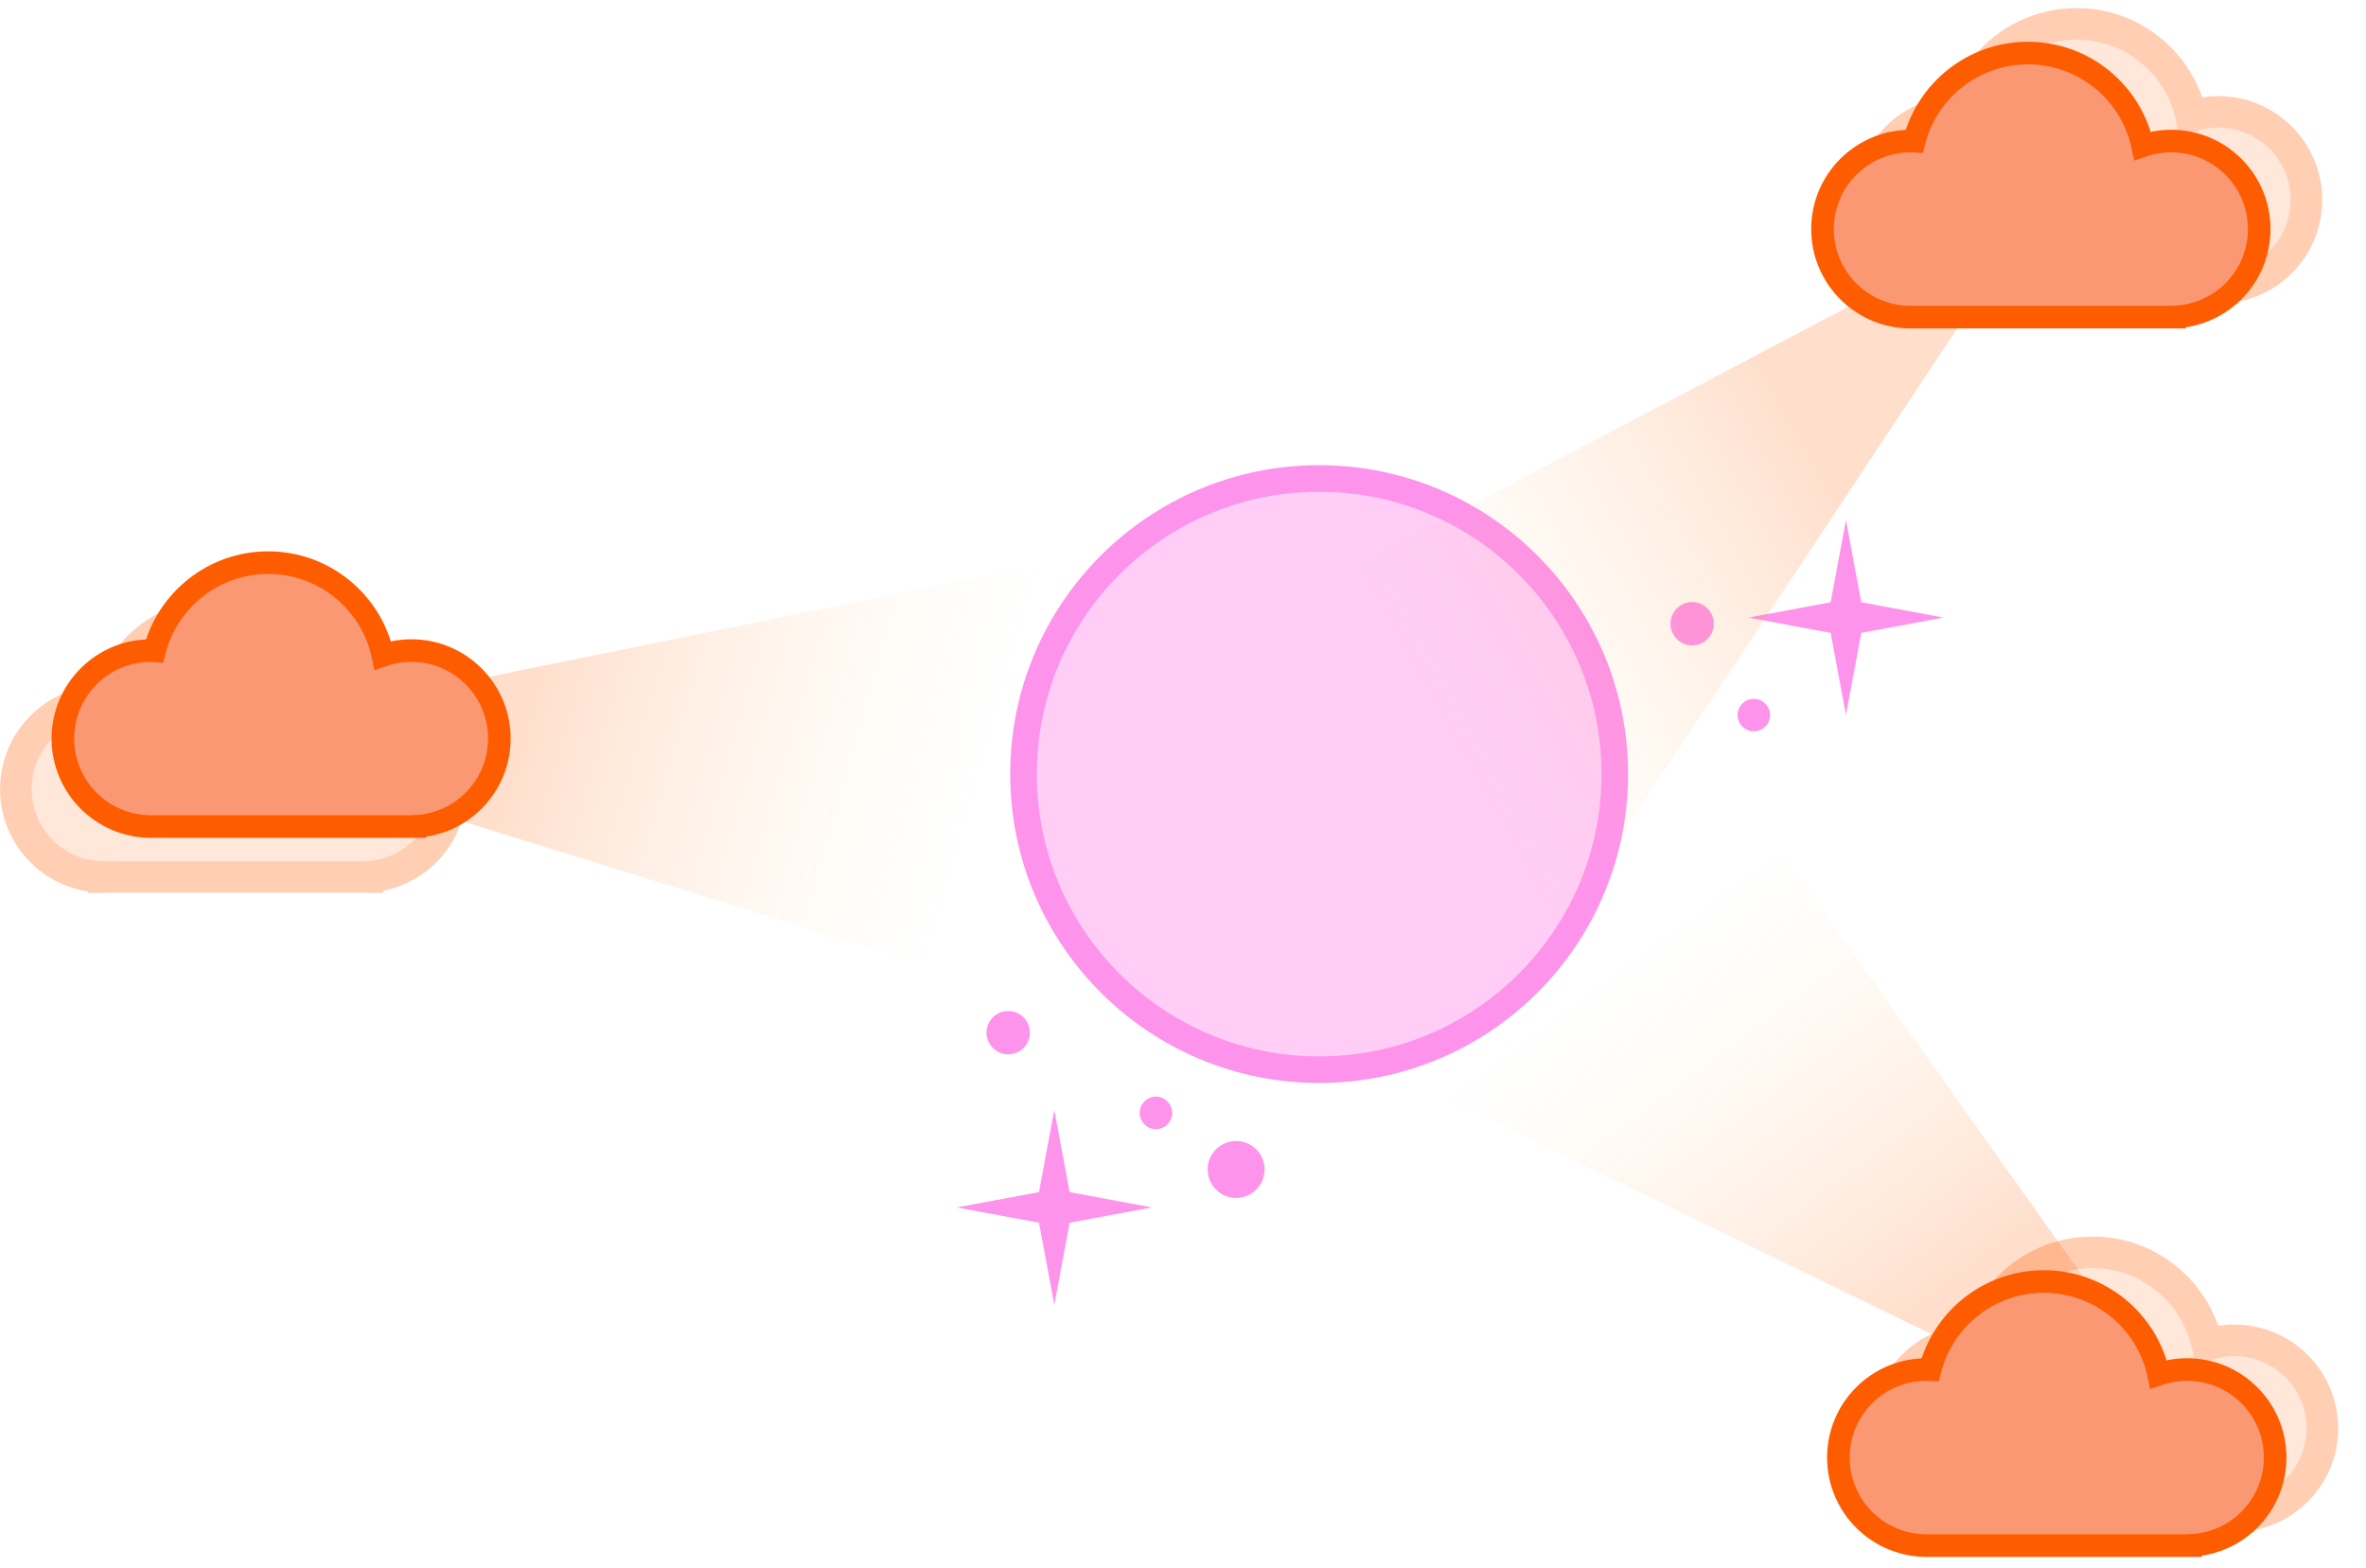 <svg width="89" height="59" viewBox="0 0 89 59" fill="none" xmlns="http://www.w3.org/2000/svg">
<g clip-path="url(#clip0_30_1442)">
<circle cx="49.621" cy="29.121" r="11.121" fill="#FE93EC" fill-opacity="0.46" stroke="#FE93EC"/>
<circle cx="46.498" cy="43.996" r="1.071" fill="#FE93EC"/>
<ellipse cx="63.652" cy="23.465" rx="0.815" ry="0.815" fill="#FE93EC"/>
<ellipse cx="37.925" cy="38.849" rx="0.815" ry="0.815" fill="#FE93EC"/>
<circle cx="65.972" cy="26.902" r="0.611" fill="#FE93EC"/>
<circle cx="43.481" cy="41.867" r="0.611" fill="#FE93EC"/>
<path d="M39.659 41.755L40.235 44.848L43.328 45.424L40.235 45.999L39.659 49.092L39.083 45.999L35.99 45.424L39.083 44.848L39.659 41.755Z" fill="#FE93EC"/>
<path d="M73.106 23.233L70.014 23.809L69.438 26.902L68.862 23.809L65.769 23.233L68.862 22.657L69.438 19.564L70.014 22.657L73.106 23.233Z" fill="#FE93EC"/>
<path d="M7.198 27.733L81.001 50.63L61.423 16.72L7.198 27.733Z" fill="url(#paint0_linear_30_1442)" fill-opacity="0.2"/>
<g opacity="0.3">
<path d="M8.317 23.067C10.43 23.067 12.195 24.554 12.628 26.536C12.949 26.43 13.294 26.376 13.651 26.376C15.479 26.376 16.959 27.859 16.959 29.684C16.959 31.452 15.576 32.893 13.832 32.99V32.999H3.904C2.076 32.996 0.596 31.516 0.596 29.687C0.596 27.859 2.079 26.379 3.904 26.379C3.95 26.379 3.998 26.379 4.043 26.379C4.534 24.475 6.262 23.067 8.317 23.067Z" fill="#FFAE7F"/>
<path d="M12.628 26.536L12.05 26.663L12.19 27.302L12.813 27.099L12.631 26.536H12.628ZM13.833 32.99L13.8 32.4L13.24 32.43V32.99H13.833ZM13.833 32.996V33.589H14.426V32.996H13.833ZM3.905 32.996H3.311V33.589H3.905V32.996ZM3.905 32.993H4.498V32.4H3.905V32.993ZM4.044 26.379L4.02 26.969L4.498 26.99L4.616 26.527L4.044 26.379ZM8.318 23.067V23.661C10.146 23.661 11.675 24.947 12.05 26.663L12.628 26.536L13.207 26.409C12.716 24.16 10.715 22.474 8.318 22.474V23.067ZM12.628 26.536L12.81 27.099C13.073 27.015 13.355 26.966 13.652 26.966V25.783C13.231 25.783 12.825 25.849 12.444 25.973L12.625 26.536H12.628ZM13.652 26.376V26.969C15.153 26.969 16.37 28.186 16.37 29.687H17.553C17.553 27.532 15.807 25.786 13.652 25.786V26.379V26.376ZM16.96 29.684H16.367C16.367 31.134 15.229 32.321 13.8 32.396L13.833 32.987L13.866 33.577C15.922 33.465 17.553 31.764 17.553 29.681H16.96V29.684ZM13.833 32.99H13.24V32.999H14.423V32.99H13.83H13.833ZM13.833 32.996V32.403H3.905V33.586H13.833V32.993V32.996ZM3.905 32.993V32.4C2.403 32.4 1.187 31.183 1.187 29.681H0.593H0C0 31.837 1.747 33.583 3.902 33.583V32.99L3.905 32.993ZM0.593 29.684H1.187C1.187 28.183 2.403 26.966 3.905 26.966V25.783C1.75 25.783 0.003 27.529 0.003 29.684H0.596H0.593ZM3.905 26.376V26.969C3.944 26.969 3.98 26.969 4.02 26.969L4.044 26.379L4.068 25.789C4.014 25.789 3.959 25.786 3.905 25.786V26.379V26.376ZM4.044 26.379L4.616 26.527C5.04 24.878 6.538 23.661 8.318 23.661V22.477C5.984 22.477 4.026 24.072 3.469 26.234L4.041 26.382L4.044 26.379Z" fill="#FE5C00"/>
</g>
<path d="M10.087 21.167C12.206 21.167 13.977 22.662 14.4 24.654C14.736 24.539 15.1 24.475 15.475 24.475C17.303 24.475 18.783 25.959 18.783 27.784C18.783 29.57 17.37 31.023 15.599 31.089V31.095H5.674C3.845 31.092 2.365 29.612 2.365 27.784C2.365 25.956 3.848 24.475 5.674 24.475C5.719 24.475 5.768 24.475 5.813 24.479C6.303 22.575 8.032 21.167 10.087 21.167Z" fill="#FB9874" stroke="#FE5C00" stroke-width="0.85"/>
<path d="M76.645 7.793L8.223 43.811L46.069 53.952L76.645 7.793Z" fill="url(#paint1_linear_30_1442)" fill-opacity="0.2"/>
<g opacity="0.3">
<path d="M78.111 0.896C80.226 0.896 81.991 2.384 82.424 4.368C82.746 4.262 83.091 4.207 83.448 4.207C85.278 4.207 86.759 5.691 86.759 7.518C86.759 9.286 85.375 10.728 83.63 10.825V10.834H73.695C71.866 10.831 70.385 9.35 70.385 7.521C70.385 5.691 71.869 4.21 73.695 4.21C73.741 4.21 73.789 4.21 73.835 4.21C74.325 2.305 76.055 0.896 78.111 0.896Z" fill="#FFAE7F"/>
<path d="M82.425 4.368L81.846 4.495L81.985 5.134L82.609 4.931L82.428 4.368H82.425ZM83.63 10.825L83.597 10.235L83.036 10.265V10.825H83.63ZM83.63 10.832V11.425H84.224V10.832H83.63ZM73.695 10.832H73.102V11.425H73.695V10.832ZM73.695 10.829H74.289V10.235H73.695V10.829ZM73.835 4.21L73.81 4.801L74.289 4.822L74.407 4.359L73.835 4.21ZM78.111 0.897V1.491C79.941 1.491 81.471 2.778 81.846 4.495L82.425 4.368L83.003 4.241C82.512 1.99 80.51 0.303 78.111 0.303V0.897ZM82.425 4.368L82.606 4.931C82.87 4.847 83.151 4.798 83.448 4.798V3.614C83.027 3.614 82.621 3.68 82.24 3.805L82.421 4.368H82.425ZM83.448 4.207V4.801C84.951 4.801 86.168 6.019 86.168 7.521H87.353C87.353 5.364 85.605 3.617 83.448 3.617V4.21V4.207ZM86.759 7.518H86.165C86.165 8.969 85.026 10.156 83.597 10.232L83.63 10.822L83.663 11.413C85.72 11.301 87.353 9.599 87.353 7.515H86.759V7.518ZM83.63 10.825H83.036V10.835H84.221V10.825H83.627H83.63ZM83.63 10.832V10.238H73.695V11.422H83.63V10.829V10.832ZM73.695 10.829V10.235C72.193 10.235 70.975 9.017 70.975 7.515H70.382H69.788C69.788 9.672 71.536 11.419 73.692 11.419V10.825L73.695 10.829ZM70.382 7.518H70.975C70.975 6.016 72.193 4.798 73.695 4.798V3.614C71.539 3.614 69.791 5.361 69.791 7.518H70.385H70.382ZM73.695 4.207V4.801C73.735 4.801 73.771 4.801 73.81 4.801L73.835 4.21L73.859 3.62C73.804 3.62 73.75 3.617 73.695 3.617V4.21V4.207ZM73.835 4.21L74.407 4.359C74.831 2.708 76.331 1.491 78.111 1.491V0.306C75.776 0.306 73.817 1.902 73.259 4.065L73.832 4.213L73.835 4.21Z" fill="#FE5C00"/>
</g>
<path d="M76.281 1.996C78.402 1.996 80.174 3.492 80.597 5.485C80.934 5.37 81.297 5.307 81.673 5.307C83.502 5.307 84.983 6.791 84.983 8.617C84.983 10.404 83.569 11.858 81.797 11.925V11.931H71.865C70.036 11.928 68.555 10.447 68.555 8.617C68.555 6.788 70.039 5.307 71.865 5.307C71.911 5.307 71.959 5.307 72.005 5.31C72.495 3.405 74.225 1.996 76.281 1.996Z" fill="#FB9874" stroke="#FE5C00" stroke-width="0.85"/>
<path d="M83.692 55.555L38.938 -7.5L33.893 31.355L83.692 55.555Z" fill="url(#paint2_linear_30_1442)" fill-opacity="0.2"/>
<g opacity="0.3">
<path d="M78.71 47.111C80.824 47.111 82.59 48.599 83.023 50.582C83.344 50.476 83.689 50.422 84.047 50.422C85.876 50.422 87.358 51.906 87.358 53.732C87.358 55.501 85.973 56.943 84.229 57.04V57.049H74.294C72.465 57.046 70.983 55.565 70.983 53.736C70.983 51.906 72.468 50.425 74.294 50.425C74.339 50.425 74.388 50.425 74.433 50.425C74.924 48.52 76.653 47.111 78.71 47.111Z" fill="#FFAE7F"/>
<path d="M83.025 50.583L82.447 50.71L82.586 51.349L83.21 51.146L83.028 50.583H83.025ZM84.231 57.04L84.197 56.45L83.637 56.48V57.04H84.231ZM84.231 57.046V57.64H84.824V57.046H84.231ZM74.296 57.046H73.702V57.64H74.296V57.046ZM74.296 57.043H74.89V56.45H74.296V57.043ZM74.435 50.425L74.411 51.016L74.89 51.037L75.008 50.574L74.435 50.425ZM78.712 47.112V47.705C80.541 47.705 82.071 48.993 82.447 50.71L83.025 50.583L83.604 50.456C83.113 48.205 81.111 46.518 78.712 46.518V47.112ZM83.025 50.583L83.207 51.146C83.47 51.061 83.752 51.013 84.049 51.013V49.829C83.628 49.829 83.222 49.895 82.84 50.019L83.022 50.583H83.025ZM84.049 50.422V51.016C85.551 51.016 86.769 52.234 86.769 53.736H87.953C87.953 51.579 86.206 49.832 84.049 49.832V50.425V50.422ZM87.359 53.733H86.766C86.766 55.184 85.627 56.371 84.197 56.447L84.231 57.037L84.264 57.628C86.321 57.516 87.953 55.814 87.953 53.73H87.359V53.733ZM84.231 57.04H83.637V57.05H84.821V57.04H84.228H84.231ZM84.231 57.046V56.453H74.296V57.637H84.231V57.043V57.046ZM74.296 57.043V56.45C72.794 56.45 71.576 55.232 71.576 53.73H70.982H70.389C70.389 55.886 72.136 57.634 74.293 57.634V57.04L74.296 57.043ZM70.982 53.733H71.576C71.576 52.23 72.794 51.013 74.296 51.013V49.829C72.139 49.829 70.392 51.576 70.392 53.733H70.985H70.982ZM74.296 50.422V51.016C74.335 51.016 74.372 51.016 74.411 51.016L74.435 50.425L74.46 49.835C74.405 49.835 74.35 49.832 74.296 49.832V50.425V50.422ZM74.435 50.425L75.008 50.574C75.432 48.923 76.931 47.705 78.712 47.705V46.521C76.377 46.521 74.417 48.117 73.86 50.28L74.432 50.428L74.435 50.425Z" fill="#FE5C00"/>
</g>
<path d="M76.88 48.211C79 48.211 80.772 49.708 81.196 51.701C81.532 51.586 81.896 51.522 82.271 51.522C84.101 51.522 85.582 53.006 85.582 54.833C85.582 56.62 84.168 58.073 82.396 58.14V58.146H72.464C70.634 58.143 69.153 56.662 69.153 54.833C69.153 53.003 70.638 51.522 72.464 51.522C72.509 51.522 72.558 51.522 72.603 51.525C73.094 49.62 74.823 48.211 76.88 48.211Z" fill="#FB9874" stroke="#FE5C00" stroke-width="0.85"/>
</g>
<defs>
<linearGradient id="paint0_linear_30_1442" x1="12.748" y1="28.558" x2="63.175" y2="43.016" gradientUnits="userSpaceOnUse">
<stop offset="0.12" stop-color="#FE5C00"/>
<stop offset="0.452" stop-color="#FFDF97" stop-opacity="0"/>
</linearGradient>
<linearGradient id="paint1_linear_30_1442" x1="72.134" y1="11.136" x2="26.224" y2="36.586" gradientUnits="userSpaceOnUse">
<stop offset="0.12" stop-color="#FE5C00"/>
<stop offset="0.452" stop-color="#FFDF97" stop-opacity="0"/>
</linearGradient>
<linearGradient id="paint2_linear_30_1442" x1="79.781" y1="51.526" x2="48.481" y2="9.387" gradientUnits="userSpaceOnUse">
<stop offset="0.12" stop-color="#FE5C00"/>
<stop offset="0.452" stop-color="#FFDF97" stop-opacity="0"/>
</linearGradient>
<clipPath id="clip0_30_1442">
<rect width="89" height="59" fill="white"/>
</clipPath>
</defs>
</svg>
